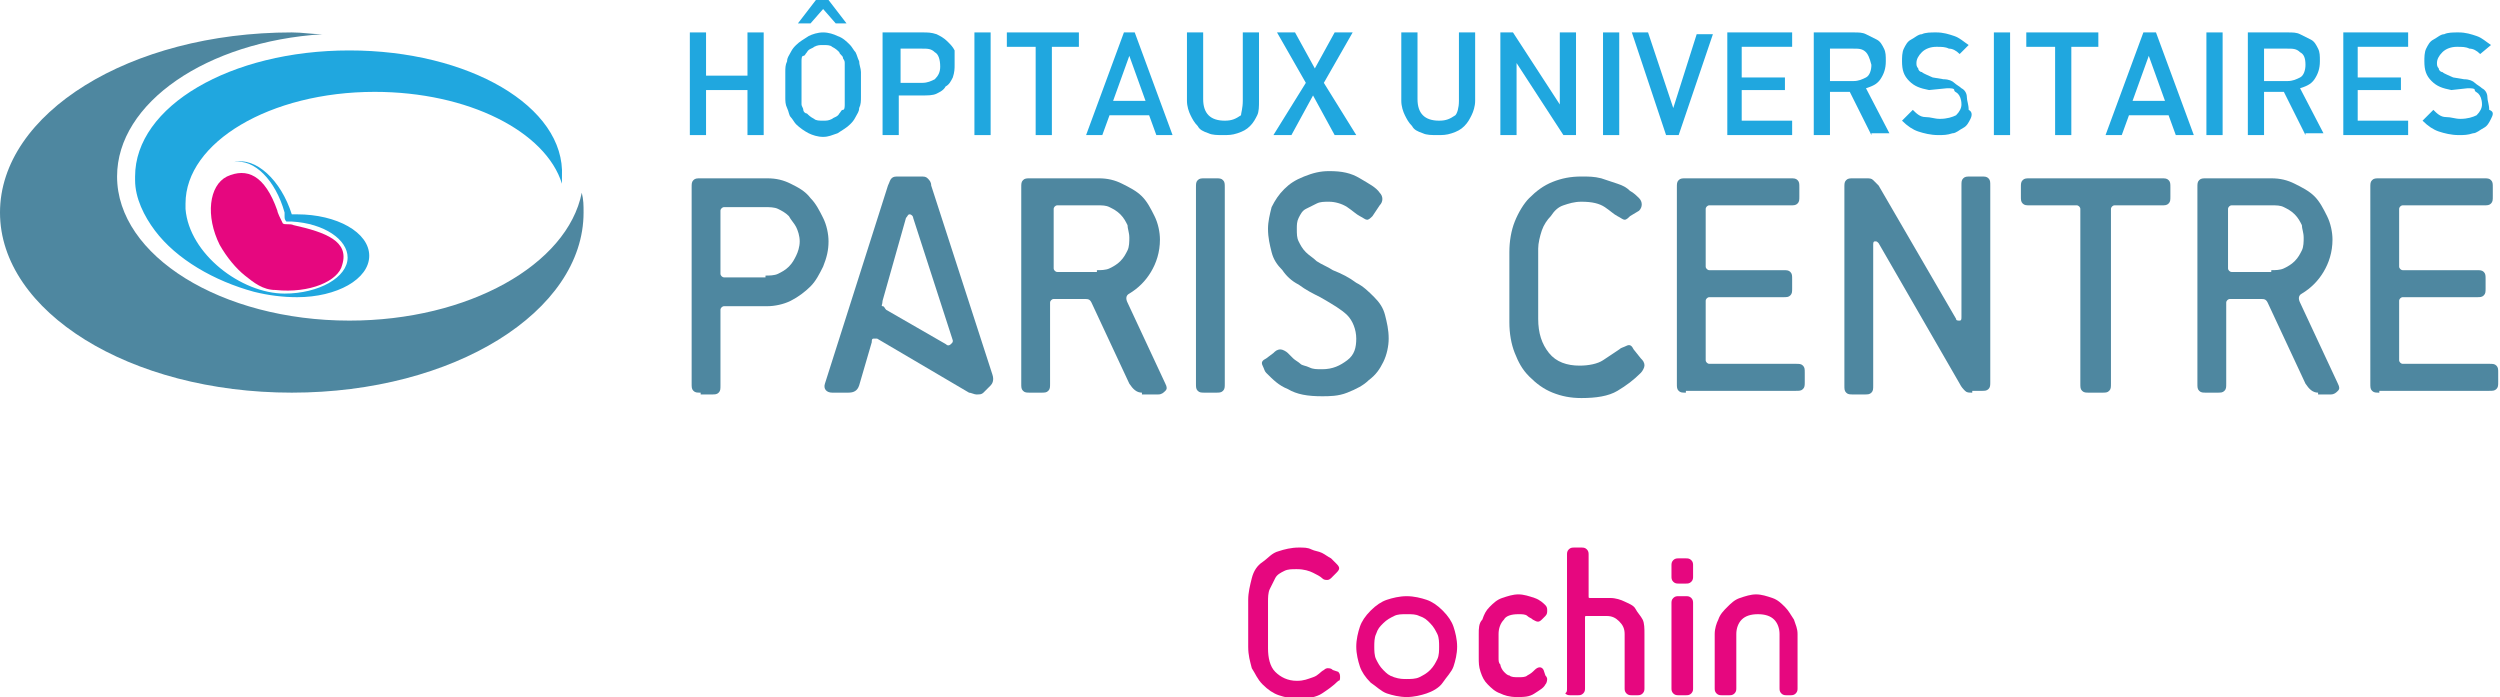 <svg enable-background="new 0 0 138.8 38.7" viewBox="0 0 138.8 38.7" xmlns="http://www.w3.org/2000/svg"><path d="m38.9 21.8c-.2 0-.3 0-.4-.1s-.1-.2-.1-.4v-10.9c0-.2 0-.3.1-.4s.2-.1.4-.1h3.7c.5 0 .9.1 1.3.3s.8.4 1.1.8c.3.3.5.7.7 1.1s.3.9.3 1.3c0 .5-.1.9-.3 1.4-.2.4-.4.8-.7 1.1s-.7.6-1.1.8-.9.3-1.3.3h-2.4c-.1 0-.2.1-.2.2v4.2c0 .2 0 .3-.1.4s-.2.1-.4.1h-.6zm3.6-6.5c.2 0 .5 0 .7-.1s.4-.2.6-.4.3-.4.4-.6.2-.5.2-.8-.1-.6-.2-.8-.3-.4-.4-.6c-.2-.2-.4-.3-.6-.4s-.5-.1-.7-.1h-2.3c-.1 0-.2.1-.2.2v3.5c0 .1.1.2.2.2h2.3z" fill="#4e87a0"/><path d="m54.6 21.8c-.1.1-.2.1-.4.1-.1 0-.3-.1-.4-.1l-5.1-3c-.1 0-.2 0-.2 0-.1 0-.1.1-.1.2l-.7 2.4c-.1.3-.3.4-.6.4h-.9c-.3 0-.5-.2-.4-.5l3.5-11c.1-.2.1-.3.2-.4s.2-.1.4-.1h1.2c.2 0 .3 0 .4.1s.2.2.2.4l3.4 10.5c.1.3 0 .5-.1.6zm-3.9-9.7c0-.1-.1-.2-.2-.2s-.1.1-.2.2l-1.3 4.6c0 .2-.1.3 0 .3s.1.1.2.2l3.3 1.9c.1.1.2.1.3 0s.1-.1.1-.2z" fill="#4e87a0"/><path d="m63.4 21.8c-.3 0-.5-.2-.7-.5l-2.1-4.5c-.1-.2-.2-.2-.4-.2h-1.7c-.1 0-.2.1-.2.2v4.5c0 .2 0 .3-.1.4s-.2.1-.4.1h-.6c-.2 0-.3 0-.4-.1s-.1-.2-.1-.4v-10.9c0-.2 0-.3.1-.4s.2-.1.4-.1h3.8c.5 0 .9.1 1.3.3s.8.4 1.1.7.5.7.7 1.1.3.9.3 1.3c0 .7-.2 1.3-.5 1.8s-.7.9-1.2 1.2c-.2.1-.2.3-.1.5l2.1 4.5c.1.2.1.3 0 .4s-.2.2-.4.2h-.9zm-2.5-6.8c.2 0 .5 0 .7-.1s.4-.2.6-.4.3-.4.4-.6.1-.5.1-.7c0-.3-.1-.5-.1-.7-.1-.2-.2-.4-.4-.6s-.4-.3-.6-.4-.4-.1-.7-.1h-2.2c-.1 0-.2.1-.2.2v3.3c0 .1.1.2.2.2h2.2z" fill="#4e87a0"/><path d="m66.9 21.8c-.2 0-.3 0-.4-.1s-.1-.2-.1-.4v-10.9c0-.2 0-.3.1-.4s.2-.1.4-.1h.6c.2 0 .3 0 .4.1s.1.2.1.4v10.9c0 .2 0 .3-.1.4s-.2.1-.4.1z" fill="#4e87a0"/><path d="m70.7 19.6c.1-.1.2-.2.4-.2.1 0 .3.1.4.2s.2.2.3.3.3.2.4.3.3.1.5.2.4.1.7.1c.6 0 1-.2 1.4-.5s.5-.7.5-1.2-.2-1-.5-1.3-.8-.6-1.5-1c-.4-.2-.8-.4-1.2-.7-.4-.2-.7-.5-.9-.8-.3-.3-.5-.6-.6-1s-.2-.8-.2-1.3c0-.4.1-.8.2-1.2.2-.4.4-.7.7-1s.6-.5 1.1-.7.9-.3 1.4-.3c.7 0 1.2.1 1.7.4s.9.5 1.1.8c.2.2.2.5 0 .7l-.4.6c-.1.1-.2.2-.3.2s-.2-.1-.4-.2-.4-.3-.7-.5-.7-.3-1-.3-.5 0-.7.1-.4.2-.6.3-.3.3-.4.5-.1.4-.1.6c0 .3 0 .5.1.7s.2.4.4.6.4.3.6.5c.3.2.6.3.9.5.5.2.9.4 1.3.7.4.2.7.5 1 .8s.5.6.6 1 .2.8.2 1.3c0 .4-.1.9-.3 1.3s-.4.7-.8 1c-.3.3-.7.5-1.2.7s-1 .2-1.4.2c-.8 0-1.4-.1-1.9-.4-.5-.2-.8-.5-1.2-.9-.1-.1-.1-.2-.2-.4s0-.3.2-.4z" fill="#4e87a0"/><path d="m91.1 19.9c.1.1.2.2.2.4 0 .1-.1.3-.2.4-.4.4-.8.7-1.3 1s-1.2.4-2 .4c-.6 0-1.1-.1-1.6-.3s-.9-.5-1.3-.9-.6-.8-.8-1.3-.3-1.1-.3-1.7v-3.9c0-.6.1-1.2.3-1.7s.5-1 .8-1.3c.4-.4.8-.7 1.3-.9s1-.3 1.6-.3c.4 0 .7 0 1.1.1.3.1.6.2.9.3s.5.2.7.4c.2.1.4.3.5.4.2.2.2.5 0 .7l-.5.3c-.1.1-.2.2-.3.2s-.2-.1-.4-.2-.4-.3-.7-.5-.7-.3-1.3-.3c-.4 0-.7.1-1 .2s-.5.3-.7.6c-.2.2-.4.5-.5.8s-.2.7-.2 1v3.9c0 .8.2 1.4.6 1.9s1 .7 1.7.7c.5 0 1-.1 1.3-.3s.6-.4.9-.6c.1-.1.2-.1.4-.2s.3 0 .4.2z" fill="#4e87a0"/><path d="m93.6 21.8c-.2 0-.3 0-.4-.1s-.1-.2-.1-.4v-10.9c0-.2 0-.3.1-.4s.2-.1.4-.1h5.8c.2 0 .3 0 .4.1s.1.2.1.4v.5c0 .2 0 .3-.1.4s-.2.1-.4.1h-4.5c-.1 0-.2.1-.2.2v3.2c0 .1.1.2.2.2h4.1c.2 0 .3 0 .4.1s.1.2.1.4v.5c0 .2 0 .3-.1.4s-.2.1-.4.1h-4.1c-.1 0-.2.1-.2.2v3.3c0 .1.1.2.2.2h4.8c.2 0 .3 0 .4.1s.1.2.1.4v.5c0 .2 0 .3-.1.4s-.2.1-.4.1h-6.1z" fill="#4e87a0"/><path d="m109.5 21.8c-.2 0-.3 0-.4-.1s-.2-.2-.3-.4l-4.5-7.8c-.1-.1-.1-.1-.2-.1s-.1.1-.1.2v7.8c0 .2 0 .3-.1.4s-.2.1-.4.1h-.6c-.2 0-.3 0-.4-.1s-.1-.2-.1-.4v-11c0-.2 0-.3.1-.4s.2-.1.4-.1h.7c.2 0 .3 0 .4.1s.2.2.3.3l4.3 7.4c0 .1.1.1.2.1s.1-.1.1-.2v-7.3c0-.2 0-.3.1-.4s.2-.1.4-.1h.6c.2 0 .3 0 .4.1s.1.2.1.4v10.9c0 .2 0 .3-.1.4s-.2.1-.4.1h-.5z" fill="#4e87a0"/><path d="m116 21.8c-.2 0-.3 0-.4-.1s-.1-.2-.1-.4v-9.7c0-.1-.1-.2-.2-.2h-2.6c-.2 0-.3 0-.4-.1s-.1-.2-.1-.4v-.5c0-.2 0-.3.1-.4s.2-.1.4-.1h7.3c.2 0 .3 0 .4.1s.1.2.1.4v.5c0 .2 0 .3-.1.4s-.2.1-.4.1h-2.6c-.1 0-.2.1-.2.2v9.7c0 .2 0 .3-.1.4s-.2.1-.4.1z" fill="#4e87a0"/><path d="m128.7 21.8c-.3 0-.5-.2-.7-.5l-2.1-4.5c-.1-.2-.2-.2-.4-.2h-1.7c-.1 0-.2.1-.2.2v4.5c0 .2 0 .3-.1.4s-.2.1-.4.1h-.6c-.2 0-.3 0-.4-.1s-.1-.2-.1-.4v-10.9c0-.2 0-.3.1-.4s.2-.1.4-.1h3.6c.5 0 .9.1 1.3.3s.8.4 1.1.7.5.7.7 1.1.3.9.3 1.3c0 .7-.2 1.3-.5 1.8s-.7.9-1.2 1.2c-.2.1-.2.3-.1.5l2.1 4.5c.1.2.1.3 0 .4s-.2.2-.4.2h-.7zm-2.6-6.8c.2 0 .5 0 .7-.1s.4-.2.6-.4.3-.4.4-.6.1-.5.1-.7c0-.3-.1-.5-.1-.7-.1-.2-.2-.4-.4-.6s-.4-.3-.6-.4-.4-.1-.7-.1h-2.2c-.1 0-.2.1-.2.2v3.3c0 .1.1.2.2.2h2.2z" fill="#4e87a0"/><path d="m132.1 21.8c-.2 0-.3 0-.4-.1s-.1-.2-.1-.4v-10.9c0-.2 0-.3.1-.4s.2-.1.4-.1h5.8c.2 0 .3 0 .4.1s.1.2.1.4v.5c0 .2 0 .3-.1.4s-.2.1-.4.1h-4.5c-.1 0-.2.1-.2.2v3.2c0 .1.1.2.2.2h4.1c.2 0 .3 0 .4.1s.1.2.1.4v.5c0 .2 0 .3-.1.4s-.2.1-.4.1h-4.1c-.1 0-.2.1-.2.2v3.3c0 .1.1.2.2.2h4.8c.2 0 .3 0 .4.1s.1.2.1.4v.5c0 .2 0 .3-.1.4s-.2.1-.4.1h-6.1z" fill="#4e87a0"/><g fill="#20a7df"><path d="m41.5 7.5v-2.5h-2.3v2.5h-.9v-5.7h.9v2.4h2.3v-2.4h.9v5.7z"/><path d="m47.8 5.4c0 .2 0 .4-.1.6 0 .2-.1.3-.2.5s-.2.3-.3.4c-.2.2-.4.3-.7.5-.3.1-.5.2-.8.2s-.6-.1-.8-.2-.5-.3-.7-.5c-.1-.1-.2-.3-.3-.4s-.1-.3-.2-.5-.1-.4-.1-.6 0-.5 0-.7c0-.3 0-.5 0-.7s0-.4.1-.6c0-.2.1-.3.2-.5s.2-.3.3-.4c.2-.2.4-.3.7-.5.2-.1.5-.2.8-.2s.6.1.8.2c.3.1.5.3.7.5.1.1.2.3.3.4.1.2.1.3.2.5 0 .2.1.4.1.6s0 .5 0 .7zm-1.4-4.1-.7-.8-.7.8h-.7l1-1.3h.7l1 1.3zm.5 2.7c0-.2 0-.3 0-.5s-.1-.2-.1-.3-.2-.2-.2-.3c-.1-.1-.2-.2-.4-.3-.1-.1-.3-.1-.5-.1s-.3 0-.5.1c-.1.1-.3.1-.4.3-.1.1-.1.2-.2.2s-.1.2-.1.3 0 .3 0 .5v.7s0 .5 0 .7v.5c0 .1.1.2.1.3s.1.2.2.2c.1.1.2.2.4.3.1.1.3.1.5.1s.3 0 .5-.1c.1-.1.3-.1.4-.3.1-.1.1-.2.2-.2s.1-.2.1-.3 0-.3 0-.5 0-.4 0-.7 0-.4 0-.6z"/><path d="m52.9 4.3c-.1.2-.2.4-.4.5-.1.2-.3.3-.5.4s-.5.1-.8.1h-1.3v2.2h-.9v-5.7h2.2c.3 0 .5 0 .8.1.2.1.4.2.6.4s.3.3.4.5v.8c0 .2 0 .4-.1.7zm-1-1.4c-.2-.2-.4-.2-.7-.2h-1.2v1.9h1.2c.3 0 .5-.1.7-.2.2-.2.3-.4.3-.7 0-.4-.1-.7-.3-.8z"/><path d="m54.1 7.5v-5.7h.9v5.7z"/><path d="m58.4 2.6v4.9h-.9v-4.9h-1.6v-.8h4v.8z"/><path d="m64.2 7.5-.4-1.1h-2.2l-.4 1.1h-.9l2.1-5.7h.6l2.1 5.7zm-1.5-4.4-.9 2.5h1.8z"/><path d="m69.8 6.4c-.1.2-.2.4-.4.6s-.4.3-.7.4-.5.1-.8.1-.6 0-.8-.1c-.3-.1-.5-.2-.6-.4-.2-.2-.3-.4-.4-.6s-.2-.5-.2-.8v-3.8h.9v3.7c0 .4.1.7.3.9s.5.3.9.3.6-.1.9-.3c0-.1.1-.4.1-.8v-3.8h.9v3.8c0 .3 0 .6-.1.8z"/><path d="m74.1 7.5-1.2-2.2-1.2 2.2h-1l1.8-2.9-1.6-2.8h1l1.1 2 1.1-2h1l-1.6 2.8 1.8 2.9z"/><path d="m81.7 6.4c-.1.2-.2.4-.4.6s-.4.3-.7.4-.5.1-.8.1-.6 0-.8-.1c-.3-.1-.5-.2-.6-.4-.2-.2-.3-.4-.4-.6s-.2-.5-.2-.8v-3.8h.9v3.7c0 .4.1.7.3.9s.5.3.9.3.6-.1.9-.3c.1-.1.2-.4.2-.8v-3.8h.9v3.8c0 .3-.1.6-.2.8z"/><path d="m86.8 7.5-2.6-4v4h-.9v-5.7h.7l2.6 4v-4h.9v5.7z"/><path d="m89 7.5v-5.7h.9v5.7z"/><path d="m93.2 7.5h-.7l-1.9-5.7h.9l1.4 4.2 1.3-4.1h.9z"/><path d="m95.9 7.5v-5.7h3.6v.8h-2.8v1.7h2.4v.7h-2.4v1.7h2.8v.8z"/><path d="m103.9 7.5-1.2-2.4h-1.1v2.4h-.9v-5.7h2.2c.3 0 .5 0 .7.1s.4.2.6.3.3.3.4.5.1.4.1.7c0 .4-.1.7-.3 1s-.5.4-.8.5l1.3 2.5h-1zm-.3-4.6c-.2-.2-.4-.2-.7-.2h-1.3v1.8h1.3c.3 0 .5-.1.7-.2s.3-.4.3-.7c-.1-.4-.2-.6-.3-.7z"/><path d="m109.4 6.6c-.1.2-.2.4-.4.5s-.4.3-.6.3c-.3.1-.5.1-.8.1-.4 0-.8-.1-1.1-.2s-.6-.3-.9-.6l.6-.6c.2.2.4.4.7.4s.5.1.8.1c.4 0 .7-.1.9-.2.2-.2.3-.4.3-.6 0-.3-.1-.5-.2-.6s-.2-.1-.2-.2-.2-.1-.4-.1l-1 .1c-.5-.1-.8-.2-1.1-.5s-.4-.6-.4-1.1c0-.2 0-.5.1-.7s.2-.4.4-.5.4-.3.6-.3c.2-.1.5-.1.8-.1.4 0 .7.1 1 .2s.5.3.8.5l-.5.5c-.2-.2-.4-.3-.6-.3-.2-.1-.4-.1-.7-.1s-.6.1-.8.3-.3.4-.3.6c0 .1 0 .2.1.3 0 .1.1.2.2.2.1.1.4.2.6.3l.6.1c.3 0 .5.1.6.2s.3.2.4.3c.2.1.3.3.3.5s.1.4.1.7c.2.1.2.3.1.5z"/><path d="m110.7 7.5v-5.7h.9v5.7z"/><path d="m115 2.6v4.9h-.9v-4.9h-1.6v-.8h4v.8z"/><path d="m120.8 7.5-.4-1.1h-2.2l-.4 1.1h-.9l2.1-5.7h.7l2.1 5.7zm-1.5-4.4-.9 2.5h1.8z"/><path d="m122.5 7.5v-5.7h.9v5.7z"/><path d="m128 7.5-1.2-2.4h-1.1v2.4h-.9v-5.7h2.2c.3 0 .5 0 .7.1s.4.2.6.3.3.3.4.5.1.4.1.7c0 .4-.1.7-.3 1s-.5.4-.8.5l1.3 2.5h-1zm-.3-4.6c-.2-.2-.4-.2-.7-.2h-1.3v1.8h1.3c.3 0 .5-.1.7-.2s.3-.4.3-.7c0-.4-.1-.6-.3-.7z"/><path d="m130.1 7.5v-5.7h3.6v.8h-2.8v1.7h2.4v.7h-2.4v1.7h2.8v.8z"/><path d="m138.3 6.6c-.1.2-.2.4-.4.5s-.4.3-.6.3c-.3.1-.5.1-.8.1-.4 0-.8-.1-1.1-.2s-.6-.3-.9-.6l.6-.6c.2.2.4.4.7.4s.5.1.8.1c.4 0 .7-.1.9-.2.2-.2.3-.4.3-.6 0-.3-.1-.5-.2-.6s-.2-.1-.2-.2-.2-.1-.4-.1l-.9.1c-.5-.1-.8-.2-1.1-.5s-.4-.6-.4-1.1c0-.2 0-.5.1-.7s.2-.4.4-.5.4-.3.6-.3c.2-.1.5-.1.8-.1.4 0 .7.1 1 .2s.5.3.8.5l-.6.5c-.2-.2-.4-.3-.6-.3-.2-.1-.4-.1-.7-.1s-.6.1-.8.3-.3.4-.3.6c0 .1 0 .2.1.3 0 .1.1.2.2.2.1.1.4.2.6.3l.6.1c.3 0 .5.1.6.2s.3.2.4.3c.2.1.3.3.3.5s.1.4.1.7c.3.1.2.3.1.5z"/></g><path d="m19.4 17.8c-7.1 0-12.9-3.6-12.9-8 0-4.1 5-7.5 11.4-7.9-.6 0-1.1-.1-1.7-.1-9 0-16.2 4.5-16.2 10s7.2 10 16.2 10 16.2-4.5 16.2-10c0-.4 0-.7-.1-1.1-.8 4-6.3 7.1-12.9 7.1" fill="#4e87a0"/><path d="m19.4 2.8c-6.6 0-11.9 3.1-11.9 7v.2c0 1 .5 2 1.1 2.8 1.2 1.6 3.3 2.8 5.5 3.4.8.2 1.6.3 2.4.3 2.2 0 4-1 4-2.3s-1.8-2.3-4-2.3c-.1 0-.2 0-.3 0-.6-1.9-2-3.2-3.2-2.9 1.1-.2 2.3 1 2.8 2.8v.2c0 .1 0 .2.1.3h.3c1.8.1 3.1 1 3.1 2 0 1.1-1.6 2-3.5 2-2.4 0-5.3-2.2-5.5-4.7v-.1c0-.1 0-.1 0-.2 0-3.4 4.7-6.2 10.5-6.2 5.2 0 9.5 2.2 10.4 5.1 0-.1 0-.3 0-.4.2-3.9-5.2-7-11.8-7" fill="#20a7df"/><path d="m74.3 37.3c.1.1.1.2.1.3s0 .2-.1.2c-.3.3-.6.5-.9.7s-.8.3-1.3.3c-.4 0-.8-.1-1.1-.2s-.6-.3-.9-.6-.4-.6-.6-.9c-.1-.4-.2-.7-.2-1.2v-2.6c0-.4.1-.8.2-1.2s.3-.7.6-.9.5-.5.9-.6c.3-.1.7-.2 1.1-.2.3 0 .5 0 .7.1s.4.1.6.2.3.2.5.3c.1.1.2.2.3.3.2.2.2.3 0 .5l-.3.3c-.1.1-.2.1-.2.1-.1 0-.2 0-.3-.1s-.3-.2-.5-.3-.5-.2-.9-.2c-.3 0-.5 0-.7.1s-.4.2-.5.4-.2.4-.3.6-.1.5-.1.7v2.6c0 .5.1 1 .4 1.3s.7.5 1.2.5c.4 0 .6-.1.9-.2s.4-.3.6-.4c.1-.1.2-.1.2-.1.1 0 .2 0 .3.1z" fill="#e6077f"/><path d="m78.1 38.7c-.4 0-.8-.1-1.1-.2s-.6-.4-.9-.6c-.3-.3-.5-.6-.6-.9s-.2-.7-.2-1.1.1-.8.2-1.1.3-.6.6-.9.6-.5.9-.6.7-.2 1.1-.2.8.1 1.1.2.6.3.9.6.5.6.6.9.2.7.2 1.1-.1.8-.2 1.1-.4.6-.6.9-.6.5-.9.6-.7.2-1.1.2zm0-1c.2 0 .5 0 .7-.1s.4-.2.6-.4.3-.4.4-.6.1-.5.1-.7 0-.5-.1-.7-.2-.4-.4-.6-.3-.3-.6-.4c-.2-.1-.4-.1-.7-.1s-.5 0-.7.1-.4.2-.6.4-.3.3-.4.6c-.1.2-.1.5-.1.7s0 .5.1.7.2.4.4.6.3.3.6.4.5.1.7.1z" fill="#e6077f"/><path d="m85.8 37.5c.1.1.1.2.1.2s0 .2-.1.3c-.1.2-.3.3-.6.5s-.6.2-1 .2-.7-.1-.9-.2c-.3-.1-.5-.3-.7-.5s-.3-.4-.4-.7-.1-.5-.1-.8v-1.3c0-.3 0-.6.2-.8.1-.3.2-.5.4-.7s.4-.4.7-.5.6-.2.9-.2.6.1.9.2.5.3.6.4.1.2.1.3 0 .2-.1.3l-.2.2c-.2.2-.3.1-.5 0-.1-.1-.2-.1-.3-.2s-.3-.1-.5-.1c-.4 0-.7.1-.8.3-.2.2-.3.5-.3.8v1.3c0 .2 0 .3.1.4 0 .1.1.3.2.4s.2.2.3.2c.1.1.3.1.5.1s.4 0 .5-.1c.2-.1.3-.2.4-.3.2-.2.4-.2.5 0z" fill="#e6077f"/><path d="m90.6 38.6c-.1 0-.2 0-.3-.1s-.1-.2-.1-.3v-3c0-.3-.1-.5-.3-.7s-.4-.3-.7-.3h-1.1c-.1 0-.1 0-.1.1v3.9c0 .1 0 .2-.1.3s-.2.1-.3.1h-.4c-.1 0-.2 0-.3-.1.1-.1.1-.1.1-.3v-7.4c0-.1 0-.2.1-.3s.2-.1.3-.1h.4c.1 0 .2 0 .3.1s.1.2.1.3v2.3c0 .1 0 .1.1.1h1.1c.3 0 .6.1.8.2s.5.2.6.4.3.4.4.6.1.5.1.8v3c0 .1 0 .2-.1.3s-.2.1-.3.1z" fill="#e6077f"/><path d="m93.2 32.4c-.1 0-.2 0-.3-.1s-.1-.2-.1-.3v-.6c0-.1 0-.2.1-.3s.2-.1.3-.1h.4c.1 0 .2 0 .3.1s.1.2.1.3v.6c0 .1 0 .2-.1.3s-.2.1-.3.1zm0 6.2c-.1 0-.2 0-.3-.1s-.1-.2-.1-.3v-4.7c0-.1 0-.2.1-.3s.2-.1.3-.1h.4c.1 0 .2 0 .3.1s.1.2.1.3v4.7c0 .1 0 .2-.1.3s-.2.1-.3.1z" fill="#e6077f"/><path d="m99.2 38.6c-.1 0-.2 0-.3-.1s-.1-.2-.1-.3v-3c0-.3-.1-.6-.3-.8s-.5-.3-.9-.3-.7.1-.9.3-.3.5-.3.8v3c0 .1 0 .2-.1.3s-.2.1-.3.1h-.4c-.1 0-.2 0-.3-.1s-.1-.2-.1-.3v-3c0-.3.1-.6.2-.8.1-.3.3-.5.5-.7s.4-.4.7-.5.6-.2.9-.2.6.1.9.2.5.3.7.5.3.4.5.7c.1.3.2.5.2.8v3c0 .1 0 .2-.1.3s-.2.1-.3.1z" fill="#e6077f"/><path d="m16.3 12.5c-.2-.1-.5 0-.6-.1-.1-.2-.3-.6-.3-.7-.7-2-1.7-2.4-2.8-1.9-1 .5-1.2 2.2-.4 3.8.4.7.9 1.3 1.4 1.7s1 .8 1.7.8c1.9.2 3.5-.5 3.7-1.4.4-1.3-.9-1.8-2.7-2.2z" fill="#e6077f"/></svg>